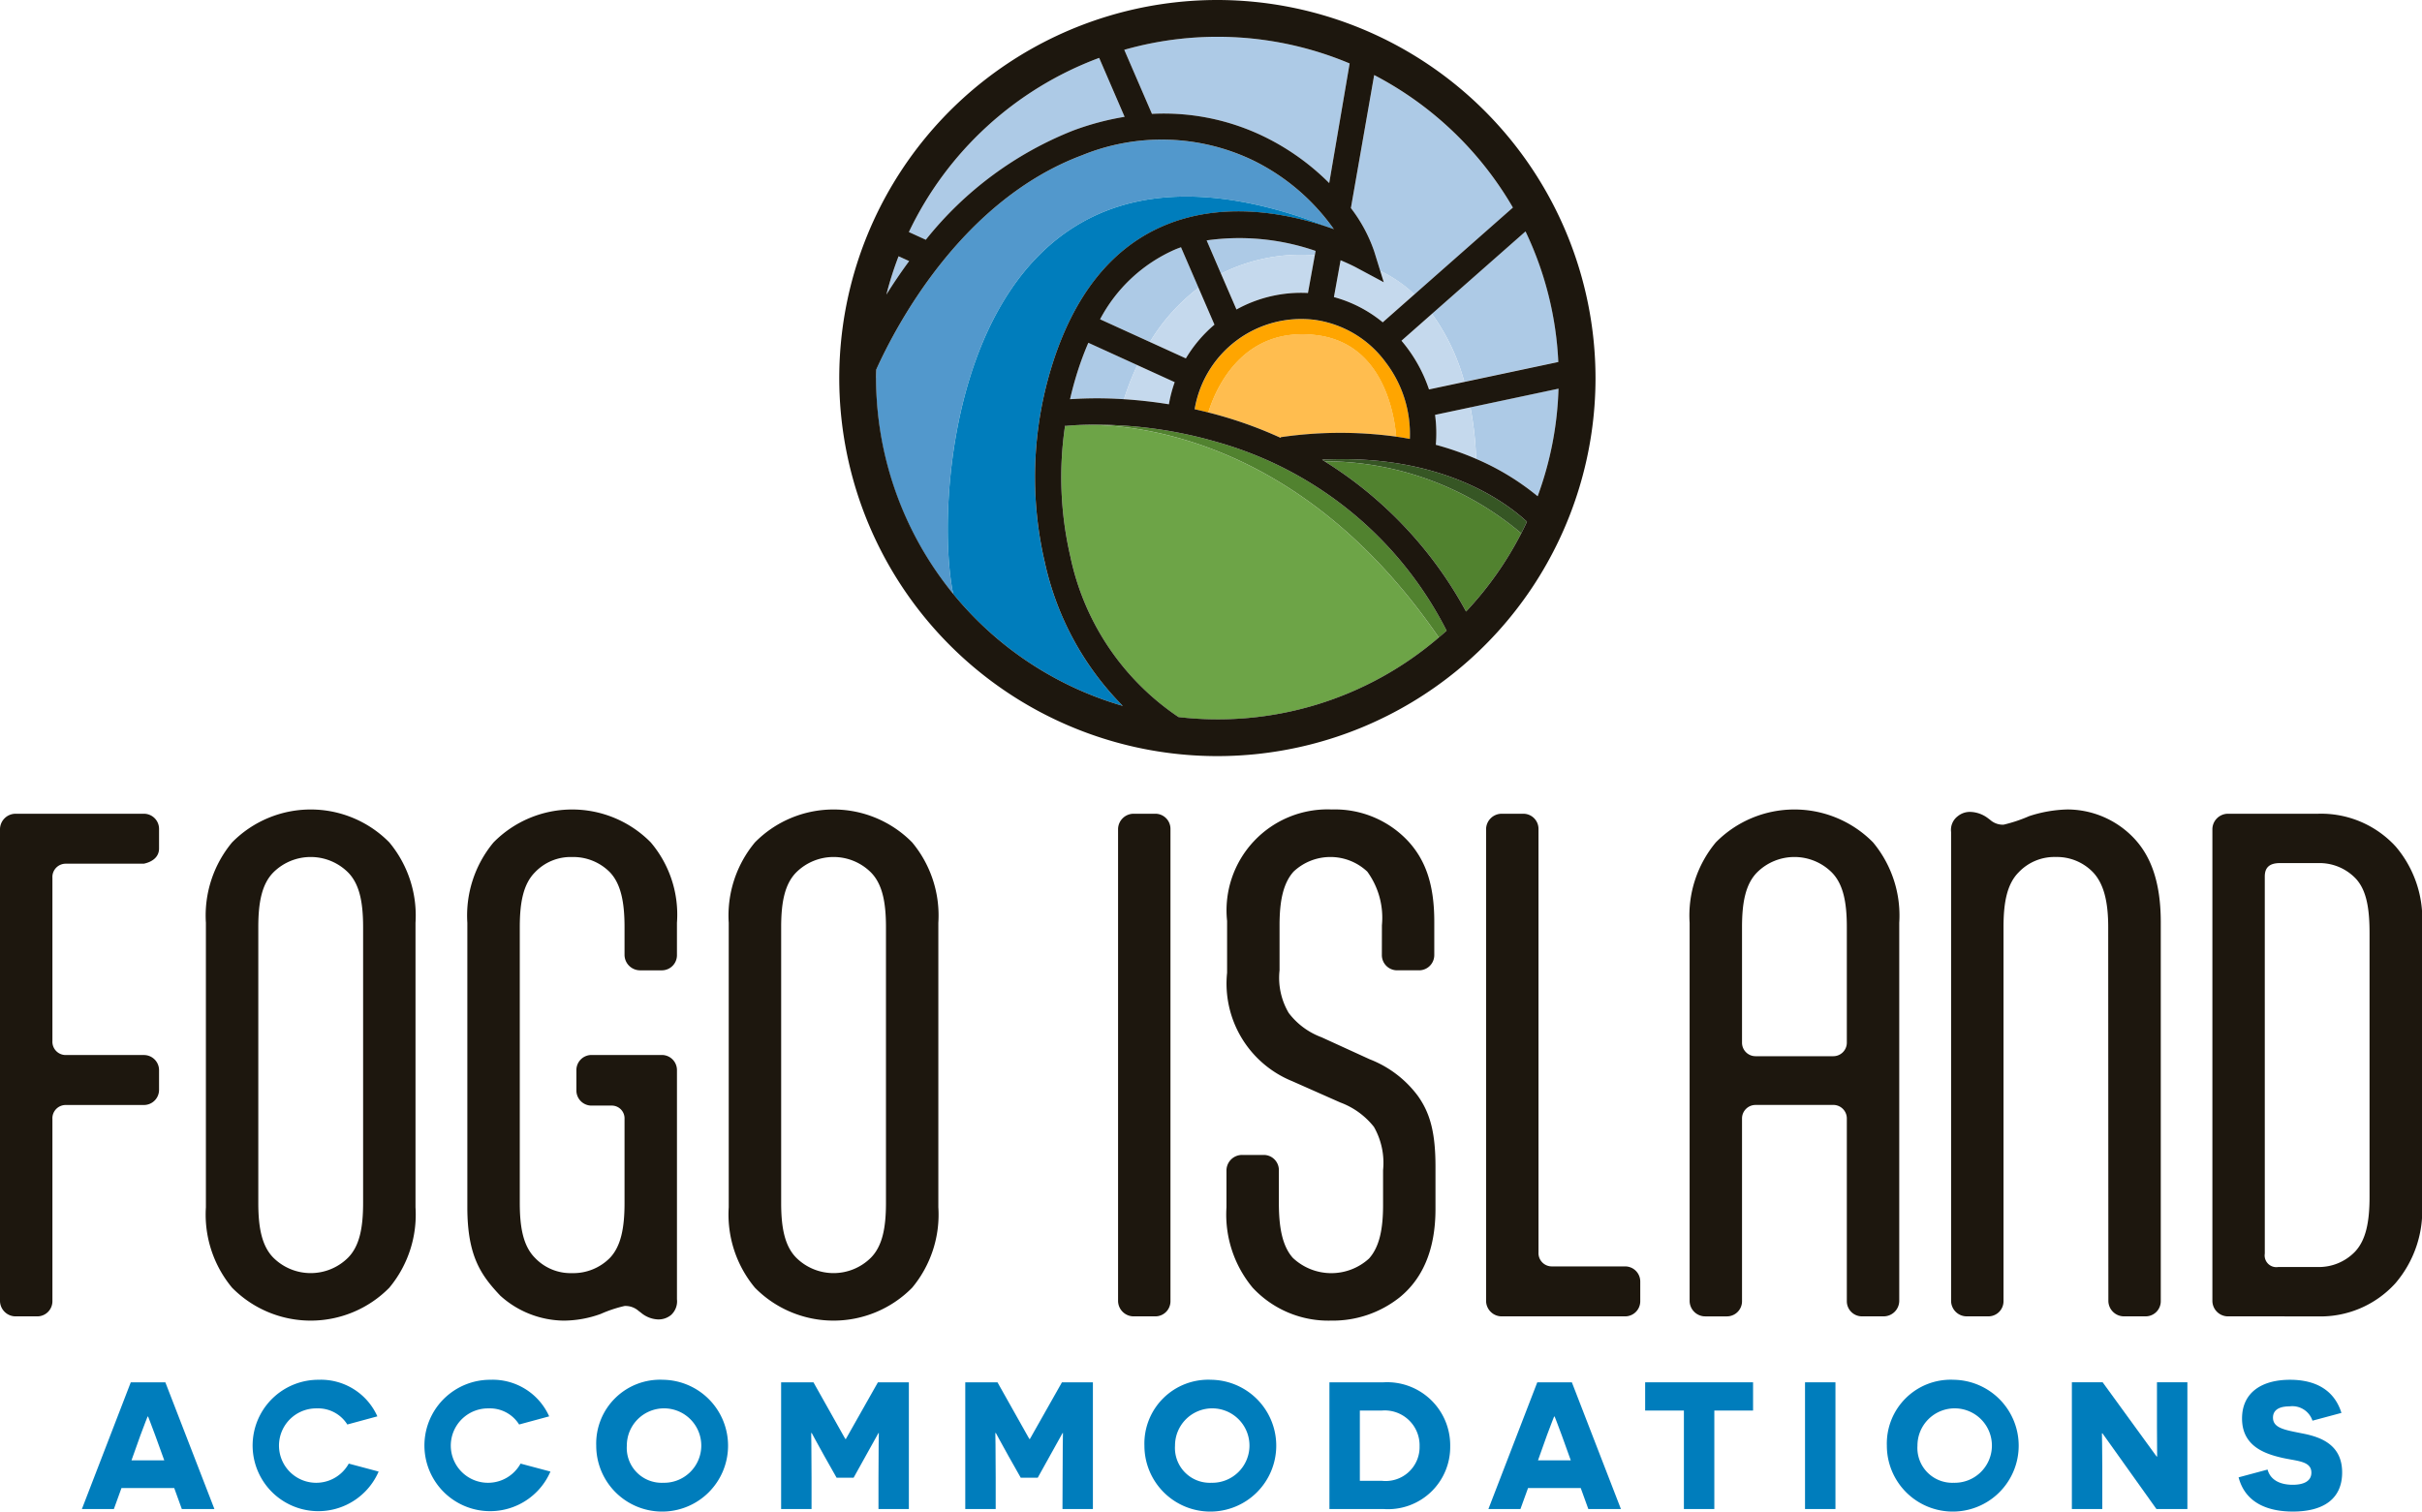 <svg xmlns="http://www.w3.org/2000/svg" xmlns:xlink="http://www.w3.org/1999/xlink" id="Group_2" data-name="Group 2" width="176.189" height="109.98" viewBox="0 0 176.189 109.98"><defs><clipPath id="clip-path"><rect id="Rectangle_3" data-name="Rectangle 3" width="176.189" height="109.98" fill="none"></rect></clipPath></defs><g id="Group_1" data-name="Group 1" clip-path="url(#clip-path)"><path id="Path_1" data-name="Path 1" d="M0,168.272a1.136,1.136,0,0,1,1.153-1.108h9.309a1.1,1.1,0,0,1,1.108,1.108v1.419c0,.621-.487.975-1.108,1.108H4.788a.967.967,0,0,0-.975,1.019V183.7a.967.967,0,0,0,.975,1.02h5.674a1.1,1.1,0,0,1,1.108,1.108v1.419a1.1,1.1,0,0,1-1.108,1.108H4.788a.967.967,0,0,0-.975,1.019v13.254A1.1,1.1,0,0,1,2.7,203.734H1.153A1.136,1.136,0,0,1,0,202.626Z" transform="translate(0 -107.956)" fill="#1d170e"></path><path id="Path_2" data-name="Path 2" d="M44.2,201.085a8.321,8.321,0,0,1-1.906-5.852v-20.7a8.32,8.32,0,0,1,1.906-5.851,8.027,8.027,0,0,1,11.436,0,8.319,8.319,0,0,1,1.906,5.851v20.7a8.319,8.319,0,0,1-1.906,5.852,8.027,8.027,0,0,1-11.436,0m8.422-2.172c.842-.842,1.108-2.172,1.108-3.99v-20.08c0-1.817-.266-3.147-1.108-3.989a3.853,3.853,0,0,0-5.408,0c-.842.842-1.108,2.172-1.108,3.989v20.08c0,1.817.266,3.147,1.108,3.99a3.853,3.853,0,0,0,5.408,0" transform="translate(-27.316 -107.391)" fill="#1d170e"></path><path id="Path_3" data-name="Path 3" d="M98.379,201.662c-1.374-1.463-2.394-2.837-2.394-6.428v-20.7a8.318,8.318,0,0,1,1.906-5.851,8.026,8.026,0,0,1,11.436,0,8.117,8.117,0,0,1,1.906,5.851v2.35a1.1,1.1,0,0,1-1.108,1.108h-1.552a1.135,1.135,0,0,1-1.153-1.108v-2.039c0-1.817-.266-3.147-1.064-3.989a3.745,3.745,0,0,0-2.748-1.108,3.579,3.579,0,0,0-2.7,1.108c-.842.843-1.108,2.173-1.108,3.989v20.081c0,1.817.266,3.147,1.108,3.989a3.576,3.576,0,0,0,2.7,1.108,3.742,3.742,0,0,0,2.748-1.108c.8-.842,1.064-2.172,1.064-3.989v-6.117a.93.93,0,0,0-.975-.975h-1.419a1.1,1.1,0,0,1-1.108-1.108V185.26a1.1,1.1,0,0,1,1.108-1.109h5.1a1.1,1.1,0,0,1,1.108,1.109v16.667a1.34,1.34,0,0,1-.443,1.153,1.434,1.434,0,0,1-.975.31,2.043,2.043,0,0,1-1.2-.488l-.177-.133a1.437,1.437,0,0,0-1.02-.355,9.45,9.45,0,0,0-1.729.577,7.962,7.962,0,0,1-2.7.488,6.99,6.99,0,0,1-4.61-1.817" transform="translate(-61.988 -107.391)" fill="#1d170e"></path><path id="Path_4" data-name="Path 4" d="M151.576,201.085a8.321,8.321,0,0,1-1.906-5.852v-20.7a8.32,8.32,0,0,1,1.906-5.851,8.027,8.027,0,0,1,11.436,0,8.319,8.319,0,0,1,1.906,5.851v20.7a8.319,8.319,0,0,1-1.906,5.852,8.027,8.027,0,0,1-11.436,0M160,198.913c.842-.842,1.108-2.172,1.108-3.99v-20.08c0-1.817-.266-3.147-1.108-3.989a3.853,3.853,0,0,0-5.408,0c-.842.842-1.108,2.172-1.108,3.989v20.08c0,1.817.266,3.147,1.108,3.99a3.853,3.853,0,0,0,5.408,0" transform="translate(-96.658 -107.391)" fill="#1d170e"></path><path id="Path_5" data-name="Path 5" d="M233.447,202.625a1.1,1.1,0,0,1-1.108,1.109h-1.551a1.136,1.136,0,0,1-1.153-1.109V168.272a1.136,1.136,0,0,1,1.153-1.109h1.551a1.1,1.1,0,0,1,1.108,1.109Z" transform="translate(-148.301 -107.956)" fill="#1d170e"></path><path id="Path_6" data-name="Path 6" d="M263.215,174.71a5.7,5.7,0,0,0-1.064-3.9,3.912,3.912,0,0,0-5.364,0c-.753.842-1.019,2.128-1.019,3.9v3.28a5.03,5.03,0,0,0,.665,3.1,5.307,5.307,0,0,0,2.393,1.773l3.5,1.6a7.947,7.947,0,0,1,3.5,2.66c.887,1.241,1.285,2.66,1.285,5.142v3.1c0,3.015-.975,5.1-2.615,6.428a7.808,7.808,0,0,1-4.965,1.685,7.521,7.521,0,0,1-5.718-2.394,8.321,8.321,0,0,1-1.906-5.852v-2.7a1.135,1.135,0,0,1,1.153-1.108h1.551a1.1,1.1,0,0,1,1.108,1.108v2.394c0,1.817.266,3.147,1.019,3.99a4.074,4.074,0,0,0,5.541.044c.753-.842,1.02-2.128,1.02-3.9V192.53a5.281,5.281,0,0,0-.665-3.147,5.577,5.577,0,0,0-2.439-1.773l-3.5-1.551a7.663,7.663,0,0,1-4.743-7.89V174.4a7.345,7.345,0,0,1,7.624-8.112,7.281,7.281,0,0,1,5.586,2.349c1.2,1.33,1.862,3.059,1.862,5.807v2.438a1.108,1.108,0,0,1-1.153,1.108h-1.507a1.108,1.108,0,0,1-1.153-1.108Z" transform="translate(-162.687 -107.391)" fill="#1d170e"></path><path id="Path_7" data-name="Path 7" d="M309.035,199.08a.967.967,0,0,0,.975,1.019h5.319a1.1,1.1,0,0,1,1.108,1.108v1.419a1.1,1.1,0,0,1-1.108,1.108h-8.954a1.136,1.136,0,0,1-1.153-1.108V168.272a1.136,1.136,0,0,1,1.153-1.108h1.551a1.1,1.1,0,0,1,1.108,1.108Z" transform="translate(-197.116 -107.956)" fill="#1d170e"></path><path id="Path_8" data-name="Path 8" d="M351.809,187.787a.984.984,0,0,0-.975.975v13.3a1.1,1.1,0,0,1-1.108,1.108h-1.552a1.136,1.136,0,0,1-1.152-1.108V174.533a8.32,8.32,0,0,1,1.906-5.851,8.028,8.028,0,0,1,11.437,0,8.32,8.32,0,0,1,1.906,5.851V202.06a1.136,1.136,0,0,1-1.153,1.108h-1.552a1.1,1.1,0,0,1-1.108-1.108v-13.3a.984.984,0,0,0-.975-.975Zm5.674-3.547a.984.984,0,0,0,.975-.975v-8.422c0-1.817-.266-3.147-1.108-3.989a3.853,3.853,0,0,0-5.408,0c-.842.842-1.108,2.172-1.108,3.989v8.422a.984.984,0,0,0,.975.975Z" transform="translate(-224.11 -107.391)" fill="#1d170e"></path><path id="Path_9" data-name="Path 9" d="M412.142,174.843c0-1.817-.31-3.147-1.108-3.989a3.645,3.645,0,0,0-2.7-1.108,3.576,3.576,0,0,0-2.7,1.108c-.843.842-1.108,2.172-1.108,3.989V202.06a1.1,1.1,0,0,1-1.108,1.108h-1.552a1.136,1.136,0,0,1-1.153-1.108V167.928a1.243,1.243,0,0,1,.488-1.153,1.391,1.391,0,0,1,.931-.31,2.231,2.231,0,0,1,1.241.443l.177.133a1.4,1.4,0,0,0,.975.355,10.785,10.785,0,0,0,1.861-.621,9.574,9.574,0,0,1,2.793-.488,6.69,6.69,0,0,1,4.787,2.039c1.2,1.241,2,3.1,2,6.161V202.06a1.1,1.1,0,0,1-1.108,1.108h-1.552a1.136,1.136,0,0,1-1.152-1.108Z" transform="translate(-258.78 -107.391)" fill="#1d170e"></path><path id="Path_10" data-name="Path 10" d="M455.546,203.734a1.136,1.136,0,0,1-1.153-1.108V168.272a1.136,1.136,0,0,1,1.153-1.108h6.516a7.354,7.354,0,0,1,5.674,2.394,8.119,8.119,0,0,1,1.906,5.851v20.08a8.125,8.125,0,0,1-1.95,5.852,7.353,7.353,0,0,1-5.674,2.394Zm2.659-4.566a.851.851,0,0,0,.975.975h2.881a3.645,3.645,0,0,0,2.7-1.108c.8-.842,1.064-2.172,1.064-3.99V175.852c0-1.817-.222-3.147-1.02-3.99a3.646,3.646,0,0,0-2.7-1.108h-2.793c-.753,0-1.108.31-1.108.975Z" transform="translate(-293.452 -107.956)" fill="#1d170e"></path><path id="Path_11" data-name="Path 11" d="M277.459,25.1a11.014,11.014,0,0,1,1.7,3.164l.433,1.4a9.94,9.94,0,0,1,2.489,1.713l7.16-6.313a25,25,0,0,0-10.088-9.636Z" transform="translate(-179.186 -9.957)" fill="#adcae6"></path><path id="Path_12" data-name="Path 12" d="M183.709,53l-.77-.351a24.6,24.6,0,0,0-.887,2.79c.489-.785,1.042-1.606,1.657-2.439" transform="translate(-117.571 -33.998)" fill="#adcae6"></path><path id="Path_13" data-name="Path 13" d="M230.906,8.5l2.014,4.661a16.689,16.689,0,0,1,8.231,1.691,17.585,17.585,0,0,1,4.664,3.345l1.485-8.7A24.774,24.774,0,0,0,230.906,8.5" transform="translate(-149.122 -4.876)" fill="#adcae6"></path><path id="Path_14" data-name="Path 14" d="M233.107,53.743l-1.275-2.95c-.138.051-.276.1-.413.157a11.3,11.3,0,0,0-5.473,5.084l3.623,1.652a14.129,14.129,0,0,1,3.538-3.944" transform="translate(-145.918 -32.803)" fill="#adcae6"></path><path id="Path_15" data-name="Path 15" d="M187.9,25.13a25.882,25.882,0,0,1,10.714-7.946,19.931,19.931,0,0,1,3.748-1.008l-1.852-4.284a24.971,24.971,0,0,0-13.841,12.677Z" transform="translate(-120.554 -7.679)" fill="#adcae6"></path><path id="Path_16" data-name="Path 16" d="M247.83,49.035l1.047,2.422a12.943,12.943,0,0,1,6.821-1.338l.058-.319a16.993,16.993,0,0,0-7.925-.765" transform="translate(-160.051 -31.544)" fill="#adcae6"></path><path id="Path_17" data-name="Path 17" d="M303.292,57.02a24.651,24.651,0,0,0-2.386-9.5l-6.81,6a15.239,15.239,0,0,1,2.357,4.945Z" transform="translate(-189.93 -30.69)" fill="#adcae6"></path><path id="Path_18" data-name="Path 18" d="M302,81.2a24.074,24.074,0,0,1,.415,3.749,18.457,18.457,0,0,1,4.475,2.718,24.69,24.69,0,0,0,1.518-7.827Z" transform="translate(-195.033 -51.565)" fill="#adcae6"></path><path id="Path_19" data-name="Path 19" d="M223.7,74.524a18.74,18.74,0,0,1,.971-2.481l-3.564-1.625a22.435,22.435,0,0,0-.885,2.423q-.253.834-.446,1.681a29.025,29.025,0,0,1,3.924,0" transform="translate(-141.934 -45.477)" fill="#adcae6"></path><path id="Path_20" data-name="Path 20" d="M236.176,63.066l2.616,1.193a9.8,9.8,0,0,1,2.08-2.455l-1.159-2.682a14.135,14.135,0,0,0-3.538,3.944" transform="translate(-152.525 -38.182)" fill="#c5d9ed"></path><path id="Path_21" data-name="Path 21" d="M234.123,77.855a9.744,9.744,0,0,1,.421-1.61l-2.718-1.239a18.69,18.69,0,0,0-.971,2.481c.977.062,2.077.175,3.269.369" transform="translate(-149.088 -48.44)" fill="#c5d9ed"></path><path id="Path_22" data-name="Path 22" d="M277.6,55.042l-2.055-1.1c-.016-.008-.414-.216-1.086-.5l-.485,2.68a9.51,9.51,0,0,1,3.551,1.835l2.306-2.033a9.925,9.925,0,0,0-2.489-1.713Z" transform="translate(-176.935 -34.512)" fill="#c5d9ed"></path><path id="Path_23" data-name="Path 23" d="M294.732,84.229a9.825,9.825,0,0,1,.054,2.178,21.6,21.6,0,0,1,2.934,1.025,24.064,24.064,0,0,0-.415-3.749Z" transform="translate(-190.341 -54.043)" fill="#c5d9ed"></path><path id="Path_24" data-name="Path 24" d="M290.066,64.474l-2.211,1.949a10.764,10.764,0,0,1,2,3.541l2.569-.545a15.238,15.238,0,0,0-2.358-4.945" transform="translate(-185.9 -41.638)" fill="#c5d9ed"></path><path id="Path_25" data-name="Path 25" d="M250.786,53.734l1.125,2.6a9.707,9.707,0,0,1,5.2-1.2l.5-2.74a12.94,12.94,0,0,0-6.821,1.338" transform="translate(-161.96 -33.821)" fill="#c5d9ed"></path><path id="Path_26" data-name="Path 26" d="M213.228,35.225a15.6,15.6,0,0,0-5.843-4.989,15.348,15.348,0,0,0-12.458-.394c-8.7,3.249-13.471,12.244-14.988,15.6,0,.205-.016.41-.016.616a24.714,24.714,0,0,0,5.614,15.706c-1.581-7.507.435-37.481,27.689-26.536" transform="translate(-116.197 -18.549)" fill="#5298cc"></path><path id="Path_27" data-name="Path 27" d="M195.054,69.285a24.893,24.893,0,0,0,12.335,8.148,21.283,21.283,0,0,1-5.675-10.451,27.329,27.329,0,0,1,.459-14.1c1.611-5.306,4.411-8.815,8.32-10.43,4.522-1.868,9.393-.729,12.25.3-27.255-10.945-29.27,19.029-27.689,26.536" transform="translate(-125.712 -26.072)" fill="#007dbc"></path><path id="Path_28" data-name="Path 28" d="M256.05,68.718c-5.386-.676-7.337,3.871-7.886,5.626.348.088.7.182,1.055.285a30.458,30.458,0,0,1,4.227,1.569l-.007-.052a29.993,29.993,0,0,1,8.4-.04c-.147-1.731-.985-6.785-5.785-7.388" transform="translate(-160.267 -44.335)" fill="#ffbd4f"></path><path id="Path_29" data-name="Path 29" d="M245.382,72.1q.486.107.985.233c.548-1.756,2.5-6.3,7.886-5.626,4.8.6,5.638,5.657,5.785,7.388q.509.073.994.164a8.572,8.572,0,0,0-1.7-5.5,7.722,7.722,0,0,0-5.252-3.166,7.865,7.865,0,0,0-8.7,6.508" transform="translate(-158.47 -42.32)" fill="orange"></path><path id="Path_30" data-name="Path 30" d="M219.328,87.284c-.667.029-1.049.073-1.063.075l-.009-.075a25.474,25.474,0,0,0,.374,9.557,18.675,18.675,0,0,0,7.869,11.7,25.017,25.017,0,0,0,2.828.165,24.716,24.716,0,0,0,16.108-5.956c-10.145-14.764-22.465-15.575-26.108-15.462" transform="translate(-140.768 -56.363)" fill="#6da447"></path><path id="Path_31" data-name="Path 31" d="M247.911,102.718c.191-.163.383-.324.568-.492a26.9,26.9,0,0,0-16.744-13.74,31.644,31.644,0,0,0-9.932-1.23c3.642-.113,15.963.7,26.108,15.462" transform="translate(-143.243 -56.335)" fill="#51822f"></path><path id="Path_32" data-name="Path 32" d="M272.054,94.76a29.3,29.3,0,0,1,10.29,10.929A24.933,24.933,0,0,0,286.359,100a22.089,22.089,0,0,0-14.3-5.236" transform="translate(-175.695 -61.196)" fill="#51822f"></path><path id="Path_33" data-name="Path 33" d="M271.522,94.412l.085.053c.053-.023.107-.044.161-.065l-.247.012" transform="translate(-175.352 -60.965)" fill="#51822f"></path><path id="Path_34" data-name="Path 34" d="M286.171,99.716c.142-.278.281-.558.413-.842-1.722-1.586-6.34-4.881-14.66-4.523l-.162.065.1.064a22.09,22.09,0,0,1,14.305,5.236" transform="translate(-175.507 -60.915)" fill="#365624"></path><path id="Path_35" data-name="Path 35" d="M199.88,0a27.507,27.507,0,1,0,27.507,27.506A27.538,27.538,0,0,0,199.88,0M176.688,18.646l.77.351c-.615.833-1.167,1.654-1.657,2.439a24.575,24.575,0,0,1,.887-2.79m35.492,7.788a8.573,8.573,0,0,1,1.7,5.5q-.485-.09-.994-.164a29.964,29.964,0,0,0-8.4.04l.007.052a30.505,30.505,0,0,0-4.227-1.569q-.534-.154-1.055-.285-.5-.126-.985-.233a7.864,7.864,0,0,1,8.7-6.508,7.72,7.72,0,0,1,5.252,3.166m-14.592-.357-2.616-1.193-3.623-1.652a11.3,11.3,0,0,1,5.473-5.084c.137-.057.275-.107.413-.157l1.275,2.95,1.159,2.682a9.8,9.8,0,0,0-2.08,2.455m-7.979,1.287a22.414,22.414,0,0,1,.885-2.423l3.564,1.625,2.718,1.24a9.7,9.7,0,0,0-.421,1.61c-1.191-.193-2.292-.306-3.269-.369a29.023,29.023,0,0,0-3.924,0q.194-.847.446-1.681m16.862-6.048a9.706,9.706,0,0,0-5.2,1.2l-1.125-2.6L199.1,17.491a17,17,0,0,1,7.925.765l-.058.319Zm6.805,3.469,2.211-1.949,6.81-6a24.655,24.655,0,0,1,2.386,9.5l-6.838,1.451-2.569.545a10.76,10.76,0,0,0-2-3.541m8.1-9.688-7.16,6.313-2.305,2.033a9.51,9.51,0,0,0-3.551-1.835l.485-2.68c.671.282,1.07.49,1.086.5l2.055,1.1-.259-.833-.433-1.4a11.027,11.027,0,0,0-1.7-3.164l1.694-9.678A25,25,0,0,1,221.376,15.1m-13.361-1.779a17.581,17.581,0,0,0-4.664-3.345,16.682,16.682,0,0,0-8.231-1.691l-2.014-4.661a24.774,24.774,0,0,1,16.395.993ZM191.28,4.212,193.131,8.5A19.931,19.931,0,0,0,189.383,9.5a25.884,25.884,0,0,0-10.714,7.946l-1.232-.562A24.97,24.97,0,0,1,191.28,4.212M175.048,27.506c0-.206.011-.411.016-.616,1.517-3.352,6.287-12.348,14.988-15.6a15.346,15.346,0,0,1,12.458.394,15.6,15.6,0,0,1,5.843,4.989c-2.857-1.027-7.728-2.166-12.25-.3-3.909,1.614-6.708,5.123-8.32,10.43a27.327,27.327,0,0,0-.459,14.1A21.279,21.279,0,0,0,193,51.361a24.87,24.87,0,0,1-17.949-23.855m22,24.667a18.676,18.676,0,0,1-7.869-11.695,25.474,25.474,0,0,1-.374-9.557l.01.074c.013,0,.4-.046,1.062-.075a31.646,31.646,0,0,1,9.932,1.23,26.9,26.9,0,0,1,16.744,13.74c-.186.168-.378.329-.568.492a24.684,24.684,0,0,1-18.936,5.791m20.917-7.68a29.3,29.3,0,0,0-10.29-10.929l-.1-.064-.086-.053.247-.012c8.32-.357,12.938,2.937,14.66,4.523-.132.284-.271.564-.413.842a24.948,24.948,0,0,1-4.015,5.693m5.206-8.387a18.44,18.44,0,0,0-4.475-2.718,21.61,21.61,0,0,0-2.934-1.025,9.8,9.8,0,0,0-.055-2.178l2.573-.546,6.408-1.359a24.693,24.693,0,0,1-1.518,7.827" transform="translate(-111.321 0)" fill="#1d170e"></path><path id="Path_36" data-name="Path 36" d="M19.7,291.655l-.553,1.528H16.82l3.556-9.22h2.516l3.569,9.22H24.09l-.553-1.528Zm2.45-3.846c-.29-.764-.5-1.343-.514-1.357H21.6c-.013.013-.224.58-.514,1.343l-.658,1.844h2.384Z" transform="translate(-10.863 -183.386)" fill="#007dbc"></path><path id="Path_37" data-name="Path 37" d="M61.051,290.119a4.78,4.78,0,1,1-4.386-6.678,4.5,4.5,0,0,1,4.294,2.661l-2.186.593a2.507,2.507,0,0,0-2.213-1.172,2.707,2.707,0,1,0,2.318,4.017Z" transform="translate(-33.507 -183.049)" fill="#007dbc"></path><path id="Path_38" data-name="Path 38" d="M96.337,290.119a4.78,4.78,0,1,1-4.386-6.678,4.5,4.5,0,0,1,4.294,2.661l-2.186.593a2.507,2.507,0,0,0-2.213-1.172,2.707,2.707,0,1,0,2.318,4.017Z" transform="translate(-56.295 -183.049)" fill="#007dbc"></path><path id="Path_39" data-name="Path 39" d="M127.316,283.442a4.795,4.795,0,1,1-4.86,4.794,4.645,4.645,0,0,1,4.86-4.794m0,7.494a2.708,2.708,0,1,0-2.634-2.7,2.535,2.535,0,0,0,2.634,2.7" transform="translate(-79.083 -183.05)" fill="#007dbc"></path><path id="Path_40" data-name="Path 40" d="M167.53,290.93c0-2.186.026-3.267.026-3.28h-.026c-.013.013-.461.843-.909,1.634l-.9,1.62h-1.238l-.9-1.593c-.461-.817-.9-1.647-.909-1.66h-.039c0,.013.026,1.093.026,3.28v2.252h-2.213v-9.22H162.8l2.318,4.123h.04l2.331-4.123h2.252v9.22H167.53Z" transform="translate(-103.625 -183.386)" fill="#007dbc"></path><path id="Path_41" data-name="Path 41" d="M205.345,290.93c0-2.186.026-3.267.026-3.28h-.026c-.013.013-.461.843-.909,1.634l-.9,1.62H202.3l-.9-1.593c-.461-.817-.9-1.647-.909-1.66h-.039c0,.013.026,1.093.026,3.28v2.252h-2.213v-9.22h2.344l2.318,4.123h.04l2.331-4.123h2.252v9.22h-2.213Z" transform="translate(-128.046 -183.386)" fill="#007dbc"></path><path id="Path_42" data-name="Path 42" d="M239.905,283.442a4.795,4.795,0,1,1-4.86,4.794,4.645,4.645,0,0,1,4.86-4.794m0,7.494a2.708,2.708,0,1,0-2.634-2.7,2.534,2.534,0,0,0,2.634,2.7" transform="translate(-151.794 -183.05)" fill="#007dbc"></path><path id="Path_43" data-name="Path 43" d="M276.971,283.963a4.588,4.588,0,0,1,4.86,4.649,4.523,4.523,0,0,1-4.847,4.57h-3.938v-9.22Zm-.119,7.165a2.468,2.468,0,0,0,2.752-2.516,2.537,2.537,0,0,0-2.752-2.595h-1.594v5.111Z" transform="translate(-176.336 -183.386)" fill="#007dbc"></path><path id="Path_44" data-name="Path 44" d="M308.577,291.655l-.553,1.528h-2.331l3.556-9.22h2.516l3.569,9.22h-2.371l-.553-1.528Zm2.45-3.846c-.29-.764-.5-1.343-.514-1.357h-.04c-.013.013-.224.58-.514,1.343l-.658,1.844h2.384Z" transform="translate(-197.419 -183.386)" fill="#007dbc"></path><path id="Path_45" data-name="Path 45" d="M342.924,286.017v7.165h-2.213v-7.165h-2.819v-2.055h7.85v2.055Z" transform="translate(-218.215 -183.386)" fill="#007dbc"></path><rect id="Rectangle_2" data-name="Rectangle 2" width="2.213" height="9.22" transform="translate(131.307 100.576)" fill="#007dbc"></rect><path id="Path_46" data-name="Path 46" d="M392.392,283.442a4.795,4.795,0,1,1-4.86,4.794,4.645,4.645,0,0,1,4.86-4.794m0,7.494a2.708,2.708,0,1,0-2.634-2.7,2.535,2.535,0,0,0,2.634,2.7" transform="translate(-250.272 -183.05)" fill="#007dbc"></path><path id="Path_47" data-name="Path 47" d="M427.758,287.676h-.04c0,.013.027,1.146.027,2.344v3.161h-2.213v-9.22h2.239l3.925,5.4h.039c0-.013-.013-1.2-.013-2.2v-3.2h2.213v9.22h-2.252Z" transform="translate(-274.813 -183.386)" fill="#007dbc"></path><path id="Path_48" data-name="Path 48" d="M461.885,289.975c.185.7.83,1.107,1.83,1.107.843,0,1.357-.29,1.357-.883,0-.882-1.107-.83-2.239-1.106-1.251-.3-2.805-.882-2.805-2.832,0-1.884,1.422-2.819,3.49-2.819,1.884,0,3.227.764,3.741,2.41l-2.107.566a1.545,1.545,0,0,0-1.673-1.041c-.843,0-1.2.329-1.2.817,0,.777.882.9,2.173,1.159,1.357.264,2.858.843,2.858,2.832,0,1.9-1.33,2.845-3.582,2.845-1.607,0-3.425-.487-3.951-2.489Z" transform="translate(-296.93 -183.05)" fill="#007dbc"></path></g></svg>